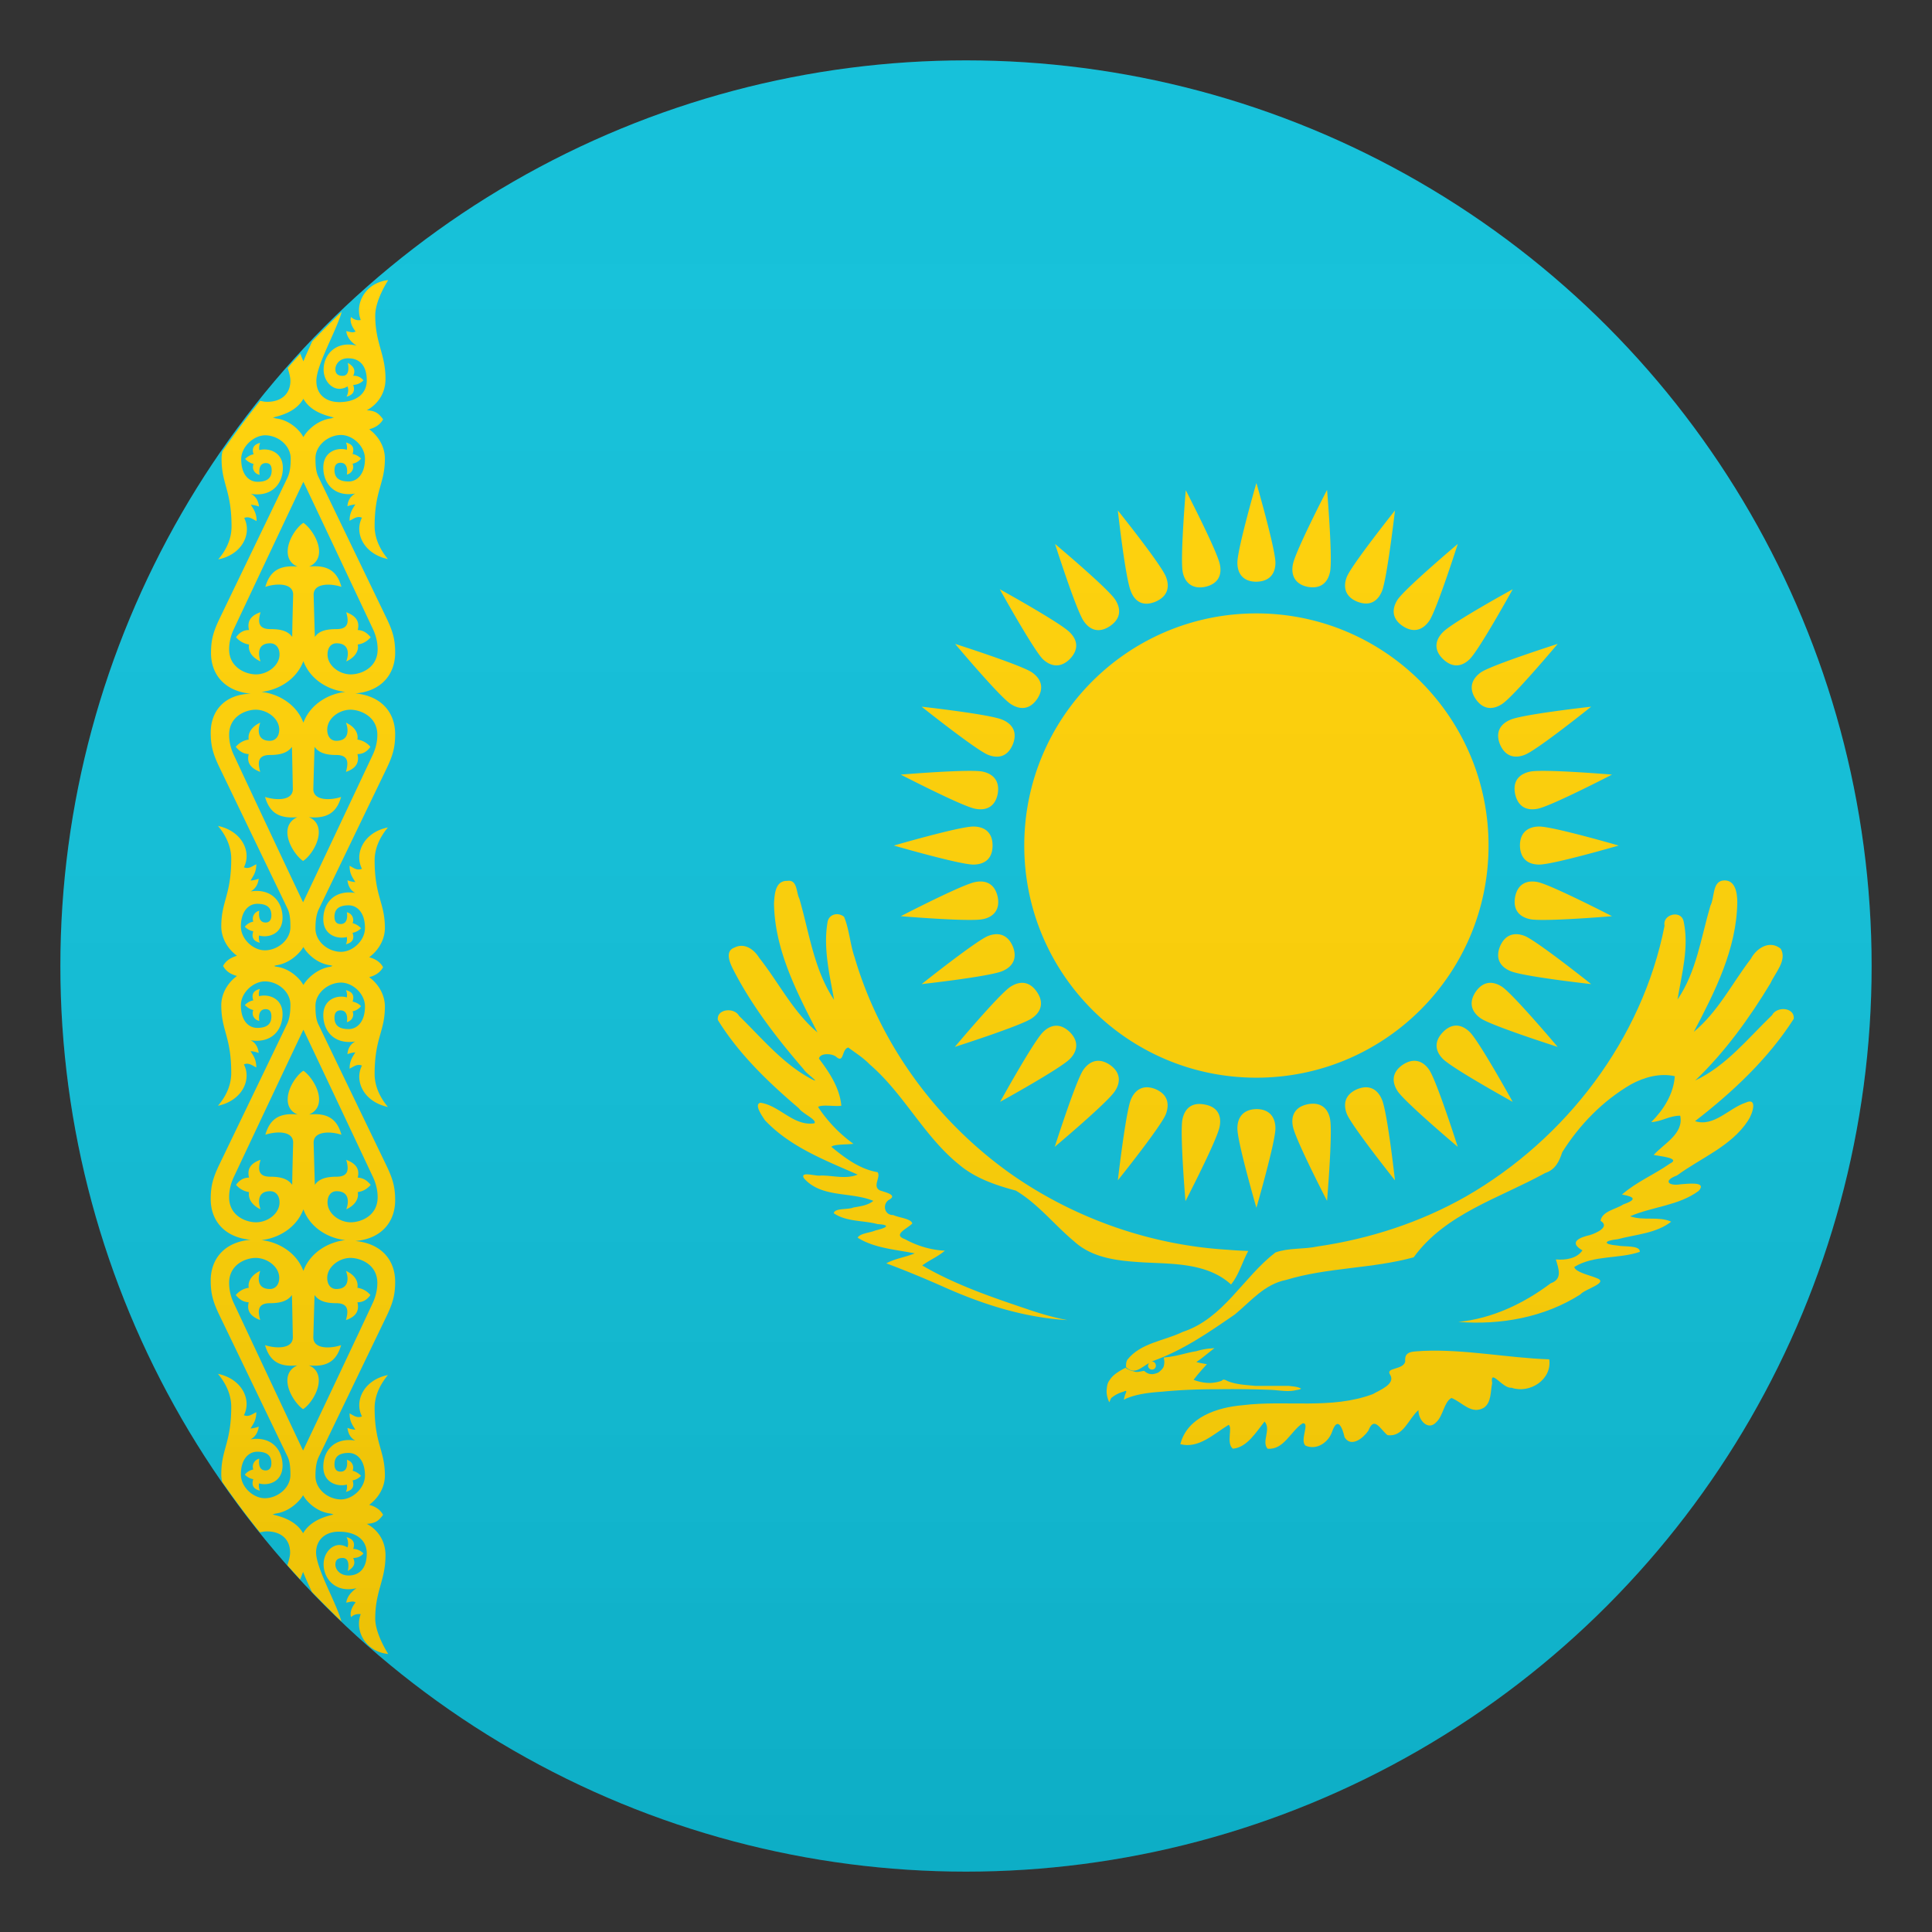 <svg xmlns="http://www.w3.org/2000/svg" viewBox="0 0 64 64"><rect x="0" y="0" width="64" height="64" fill="#333333" stroke="none"/><circle cx="32" cy="32" r="30" fill="#0bbed8"/><path d="M49.31 28.01c0-4.25-3.45-7.69-7.69-7.69-4.25 0-7.69 3.44-7.69 7.69s3.44 7.69 7.69 7.69 7.69-3.44 7.69-7.69zm-7.69-8.74c.46-.01.63-.29.63-.63 0-.46-.63-2.64-.63-2.64s-.63 2.18-.63 2.64c0 .34.17.63.63.63zm9.37 8.11c-.34 0-.64.17-.64.63.01.46.29.63.64.63.46 0 2.63-.63 2.63-.63s-2.17-.63-2.63-.63zm-10 10c0 .46.63 2.63.63 2.63s.63-2.18.63-2.63c0-.34-.17-.64-.63-.64-.46.01-.63.3-.63.64zm-8.11-9.37c0-.46-.29-.63-.64-.63-.46 0-2.63.63-2.63.63s2.18.63 2.63.63c.35 0 .64-.17.64-.63zm12.08-8.08c.43.17.69-.03.82-.35.17-.42.43-2.67.43-2.67s-1.41 1.77-1.59 2.19c-.13.32-.08.66.34.83zm5.56 11.08c-.32-.13-.65-.08-.83.34-.17.42.03.69.35.82.42.18 2.67.43 2.67.43s-1.77-1.41-2.19-1.59zm-12.24 5.07c-.42-.17-.69.03-.82.35-.17.42-.43 2.67-.43 2.67s1.42-1.77 1.59-2.19c.12-.32.08-.65-.34-.83zm-4.73-11.42c.17-.42-.03-.69-.35-.82-.42-.18-2.67-.43-2.67-.43s1.77 1.41 2.19 1.59c.32.13.65.09.83-.34zm14.25-2.83c.33.32.65.24.89 0 .32-.32 1.42-2.31 1.42-2.31s-1.99 1.09-2.31 1.42c-.24.24-.33.57 0 .89zm.89 12.36c-.24-.24-.57-.33-.89 0-.32.33-.24.65 0 .89.32.32 2.31 1.42 2.31 1.42s-1.1-1.99-1.42-2.31zm-13.25 0c-.33-.32-.65-.24-.89 0-.32.32-1.42 2.31-1.42 2.31s1.98-1.09 2.31-1.42c.24-.24.32-.57 0-.89zm0-12.36c.32-.33.24-.65-.01-.89-.32-.32-2.31-1.42-2.31-1.42s1.1 1.98 1.42 2.31c.25.24.58.32.9 0zm14.25 2.83c.18.42.51.47.83.34.42-.17 2.19-1.59 2.19-1.59s-2.25.25-2.67.43c-.32.13-.52.4-.35.82zM46.21 39.1s-.25-2.25-.43-2.67c-.13-.32-.4-.52-.82-.35-.42.18-.47.51-.34.83.18.42 1.59 2.19 1.59 2.19zm-12.66-7.75c-.18-.42-.51-.47-.83-.34-.42.18-2.19 1.59-2.19 1.59s2.25-.25 2.67-.43c.32-.13.52-.4.35-.82zm4.73-11.42c.42-.18.47-.51.34-.83-.17-.42-1.59-2.19-1.59-2.19s.25 2.25.43 2.67c.12.33.39.53.82.35zm5.04-.49c.45.08.67-.16.74-.5.09-.45-.1-2.71-.1-2.71s-1.04 2.01-1.13 2.46c-.07.34.05.66.49.75zm7.62 9.78c-.34-.07-.66.04-.75.49-.08.45.16.67.5.74.45.09 2.71-.1 2.71-.1s-2.02-1.04-2.46-1.13zm-11.77 7.86c-.09.45.1 2.71.1 2.71s1.04-2.01 1.13-2.46c.07-.34-.04-.66-.49-.74-.45-.09-.67.15-.74.49zM33.05 26.3c.08-.45-.17-.67-.5-.74-.45-.09-2.71.1-2.71.1s2.01 1.04 2.46 1.13c.34.07.66-.04.75-.49zm13.42-5.56c.38.25.68.11.88-.18.25-.38.94-2.54.94-2.54s-1.73 1.46-1.99 1.84c-.19.29-.21.63.17.88zm3.29 11.95c-.29-.19-.62-.21-.88.17-.25.38-.11.68.18.88.38.25 2.54.94 2.54.94s-1.46-1.73-1.84-1.99zm-12.83 3.46c.19-.28.21-.62-.17-.88-.38-.25-.68-.11-.88.18-.25.38-.94 2.54-.94 2.54s1.74-1.46 1.99-1.84zm-3.45-12.83c.29.19.62.21.88-.17.25-.38.11-.68-.18-.88-.38-.25-2.54-.94-2.54-.94s1.46 1.74 1.84 1.99zm15.4-.17c.26.38.59.36.88.17.38-.25 1.84-1.99 1.84-1.99s-2.16.69-2.54.94c-.28.2-.43.5-.18.88zm-.59 14.84s-.69-2.16-.94-2.54c-.19-.29-.5-.43-.88-.18-.38.26-.36.59-.17.88.26.38 1.99 1.84 1.99 1.84zm-13.94-5.13c-.26-.38-.59-.36-.88-.17-.38.25-1.84 1.99-1.84 1.99s2.16-.69 2.54-.94c.29-.19.44-.5.18-.88zm2.42-12.12c.38-.26.36-.59.17-.88-.25-.38-1.99-1.84-1.99-1.84s.69 2.16.94 2.54c.19.29.49.44.88.18zm13.92 4.82c-.34.07-.59.29-.5.74.1.45.41.56.75.49.45-.09 2.46-1.13 2.46-1.13s-2.26-.19-2.71-.1zm-7.37 11.02c-.45.09-.56.41-.49.74.09.45 1.13 2.46 1.13 2.46s.19-2.26.1-2.71c-.06-.33-.29-.58-.74-.49zm-10.27-6.87c-.1-.45-.41-.56-.75-.49-.45.09-2.46 1.13-2.46 1.13s2.26.19 2.71.1c.33-.06.59-.29.5-.74zm6.87-10.27c.45-.1.56-.41.49-.74-.09-.45-1.13-2.46-1.13-2.46s-.19 2.26-.1 2.71c.06.32.29.58.74.49zm2.16 26.6c.27.01.55.07.81.02.07-.02.17-.02.21-.06-.12-.07-.26-.07-.4-.09h-1.1c-.3-.03-.62-.04-.91-.15-.08-.03-.15-.1-.22-.02-.11.04-.22.06-.34.07-.2.01-.4-.03-.59-.1.13-.18.29-.35.44-.52-.12-.02-.23-.04-.35-.07.21-.14.4-.31.6-.46-.21.01-.41.04-.6.1-.27.04-.53.13-.79.17l-.11.02-.18.02c.01.05.02.1.02.15 0 .05-.01.1-.02.14-.01.04-.05.09-.08.12-.04.04-.08.08-.13.1-.05.02-.1.03-.15.04-.05 0-.1 0-.15-.02a.42.42 0 01-.14-.09l-.16.03c-.05.01-.1.01-.15 0-.05-.02-.11-.03-.16-.05-.05-.02-.1-.05-.15-.08-.2.11-.41.22-.53.42-.07.09-.08.2-.09.31-.01.13.02.27.08.4.02.04.04-.13.1-.15.11-.09.24-.15.38-.19.12-.06.1 0 .05.1-.01.05-.08.23.01.14.39-.17.82-.21 1.23-.24.61-.06 1.21-.08 1.82-.08.6-.01 1.17 0 1.75.02z" fill="#ffd000"/><path d="M47.14 44.75c-.31.03-.63-.02-.59.35-.06.29-.67.19-.5.44.19.31-.35.51-.57.64-1.38.52-2.89.19-4.32.37-.83.07-1.83.39-2.06 1.29.61.16 1.12-.35 1.6-.64.14.08-.09.61.14.79.47-.04.77-.55 1.05-.9.23.26-.11.66.1.9.54.05.77-.59 1.16-.84.26-.04-.11.57.1.74.37.16.76-.11.88-.47.18-.51.34-.13.41.19.22.36.63.02.79-.22.19-.49.38-.06.63.15.53.08.7-.55 1.03-.83-.02.31.31.71.59.4.23-.21.25-.66.5-.8.35.13.66.57 1.08.32.25-.18.21-.54.27-.81-.08-.52.35.19.64.15.6.21 1.35-.27 1.25-.94-1.41-.05-2.78-.34-4.18-.28zm10.68-8.22c-.55.18-1.04.81-1.67.61 1.24-.96 2.42-2.06 3.27-3.39.04-.38-.56-.43-.72-.12-.8.77-1.52 1.68-2.54 2.16.98-.94 1.79-2.06 2.49-3.22.15-.34.56-.76.34-1.14-.36-.3-.8-.03-.99.33-.62.81-1.09 1.76-1.89 2.42.7-1.33 1.42-2.75 1.44-4.29 0-.32-.07-.78-.49-.72-.34.06-.26.57-.4.83-.31 1.05-.46 2.19-1.09 3.11.14-.85.39-1.74.2-2.6-.09-.38-.71-.22-.63.16-.74 3.76-3.27 7.06-6.57 8.96-1.51.86-3.2 1.41-4.92 1.66-.46.1-.96.04-1.4.2-1.07.82-1.72 2.19-3.07 2.63-.61.3-1.4.36-1.84.93-.04.07-.04.16-.04.24.29.27.51 0 .77-.14-.02.02-.04.06-.04.09 0 .07.06.13.13.13.08 0 .13-.06.13-.13 0-.08-.06-.14-.13-.14-.03 0-.05.02-.07.03l.06-.03c1.01-.35 1.89-.96 2.76-1.56.53-.44.98-1 1.69-1.14 1.38-.42 2.85-.37 4.23-.75 1.05-1.45 2.85-1.96 4.35-2.79.34-.11.47-.38.57-.69.57-.91 1.35-1.71 2.28-2.25.44-.24.96-.38 1.45-.27-.04.59-.37 1.11-.78 1.52.33-.01.62-.22.96-.21.12.6-.54.92-.88 1.3.19.04.93.1.53.29-.51.36-1.1.6-1.58 1.02.44.08.49.17.04.33-.24.16-.7.22-.75.54.33.2-.15.41-.34.47-.36.08-.73.24-.26.51-.18.27-.56.33-.88.3.09.31.23.65-.17.79-.89.67-1.94 1.17-3.06 1.28 1.4.11 2.85-.15 4.04-.91.16-.19.99-.39.52-.55-.22-.09-.69-.19-.72-.36.65-.4 1.47-.26 2.17-.5.02-.23-.53-.16-.74-.21-.49-.04-.46-.16.01-.21.6-.16 1.27-.19 1.77-.58-.41-.19-.92-.02-1.36-.18.74-.32 1.61-.35 2.27-.84.3-.33-.39-.23-.59-.22-.41.07-.6-.12-.13-.29.79-.58 1.8-.97 2.35-1.81.16-.23.34-.8-.08-.6z" fill="#ffd000"/><path d="M27.69 35c.28.25.18-.24.41-.3.24.18.5.34.71.56 1.13.97 1.79 2.37 2.95 3.31.54.46 1.22.69 1.89.87.74.44 1.28 1.14 1.93 1.68.63.58 1.51.65 2.32.7.98.05 2.1.02 2.88.73.26-.32.37-.74.57-1.11-.23-.01-.46-.02-.68-.04-2.51-.15-4.97-1-7.05-2.42-2.52-1.74-4.45-4.33-5.31-7.27-.15-.43-.18-.94-.35-1.34-.21-.17-.52-.08-.55.2-.14.85.07 1.71.22 2.55-.67-1-.82-2.22-1.15-3.35-.11-.21-.06-.64-.4-.59-.4-.01-.42.44-.44.74.02 1.54.75 2.94 1.44 4.28-.81-.68-1.28-1.65-1.93-2.47-.17-.28-.49-.51-.82-.34-.33.12-.15.51-.04.73.62 1.21 1.46 2.29 2.34 3.31.07.13.6.49.26.32-.95-.5-1.65-1.36-2.41-2.1-.16-.29-.75-.23-.7.14.7 1.13 1.67 2.06 2.68 2.92.12.18.61.38.52.5-.69.11-1.15-.59-1.79-.68-.22.05.05.43.15.58.83.88 1.98 1.32 3.07 1.8-.38.16-.81.03-1.21.03-.16.04-.71-.16-.57.09.58.66 1.55.44 2.3.75-.18.15-.43.18-.66.22-.18.08-.62.01-.65.19.42.29.97.23 1.45.36.48.03.27.13-.07.21-.18.08-.5.09-.59.24.56.35 1.25.39 1.89.52-.31.13-.65.17-.94.33.67.25 1.34.53 1.99.82 1.27.56 2.61.98 4.01 1.06-.48-.09-.95-.23-1.41-.39-1.16-.39-2.34-.8-3.4-1.42.24-.18.52-.29.75-.49-.46-.02-.92-.16-1.32-.38-.43-.15.08-.35.24-.52-.03-.16-.44-.19-.63-.28-.29.01-.37-.35-.15-.5.33-.17-.15-.26-.3-.32-.25-.14.05-.44-.07-.6-.59-.1-1.08-.47-1.53-.84.08-.09.51-.07.73-.1a4.68 4.68 0 01-1.17-1.22c.12-.09.54-.01.77-.04-.05-.58-.39-1.1-.74-1.56.03-.19.41-.18.56-.07zM11.27 50.74c.5.01.88.25.88.72 0 .51-.26.72-.58.73-.32.01-.46-.21-.46-.36 0-.18.11-.22.24-.22.28 0 .17.43.17.43.17-.1.28-.22.18-.43.14 0 .26-.05.34-.15a.471.471 0 00-.34-.15c.08-.23-.03-.34-.22-.39.05.1.07.24.03.34a.53.53 0 00-.27-.08c-.26 0-.52.27-.52.64 0 .49.41.96 1.09.79-.23.16-.32.33-.34.48.15-.03.22-.06.31-.01-.12.15-.2.33-.15.49.09-.09.2-.11.32-.1-.21.55.16 1.25.91 1.32 0 0-.43-.66-.43-1.17 0-.93.34-1.27.34-2.1 0-.53-.31-.88-.62-1.04.27-.02.38-.08.54-.3-.08-.15-.23-.27-.46-.33.35-.26.52-.63.52-.97 0-.84-.34-1.04-.34-2.24 0-.37.15-.74.44-1.09-.8.16-1.12.86-.86 1.37-.17.07-.29-.04-.41-.1 0 .28.11.4.19.54 0 0-.14-.01-.26-.06.02.18.1.34.26.42-.69-.11-1.06.33-1.06.87 0 .53.47.67.78.59.01.07.01.15-.03.24.2-.05.29-.16.22-.38.12-.02.21-.08.28-.15a.575.575 0 00-.28-.17.263.263 0 00-.19-.36s.08.39-.21.39c-.12 0-.2-.07-.2-.24 0-.24.13-.38.47-.38.27 0 .54.23.54.75 0 .42-.42.8-.81.79-.43-.01-.83-.35-.83-.77 0-.27.03-.46.1-.62.63-1.31 2.26-4.69 2.26-4.69.2-.42.28-.69.28-1.13 0-.72-.46-1.27-1.32-1.35.86-.07 1.32-.63 1.32-1.35 0-.44-.08-.71-.28-1.13 0 0-1.63-3.38-2.26-4.69-.08-.16-.1-.35-.1-.62 0-.42.41-.76.83-.77.39-.01.81.36.81.79 0 .52-.27.75-.54.75-.34 0-.47-.14-.47-.38 0-.17.08-.24.2-.24.29 0 .21.39.21.39.14-.03.26-.18.19-.36.11-.02.21-.08.28-.17a.514.514 0 00-.28-.15c.07-.22-.02-.33-.22-.38.04.09.04.17.03.24-.31-.09-.78.05-.78.59 0 .53.37.98 1.06.87-.16.08-.25.24-.26.42.13-.05.26-.06.26-.06-.08.14-.19.27-.19.54.13-.06.25-.17.41-.1-.26.51.06 1.2.86 1.37-.29-.35-.44-.72-.44-1.09 0-1.2.34-1.4.34-2.24 0-.35-.18-.72-.52-.97.23-.06.38-.18.46-.33-.08-.15-.23-.27-.46-.33.35-.26.52-.63.52-.97 0-.84-.34-1.04-.34-2.24 0-.37.15-.74.44-1.09-.8.16-1.12.86-.86 1.37-.17.07-.29-.04-.41-.1 0 .28.11.4.19.54 0 0-.14-.01-.26-.06.02.18.1.34.26.42-.69-.11-1.06.33-1.06.87 0 .53.47.67.78.59.01.08.01.15-.03.24.2-.05.29-.16.22-.38.12-.02.21-.08.28-.15a.575.575 0 00-.28-.17.263.263 0 00-.19-.36s.08.39-.21.39c-.12 0-.2-.07-.2-.24 0-.24.13-.38.47-.38.27 0 .54.23.54.75 0 .43-.42.8-.81.79-.43-.01-.83-.35-.83-.77 0-.27.03-.46.1-.62.63-1.31 2.26-4.69 2.26-4.69.2-.42.28-.69.28-1.13 0-.72-.46-1.27-1.32-1.35.86-.07 1.32-.63 1.32-1.35 0-.44-.08-.71-.28-1.13 0 0-1.63-3.38-2.26-4.69-.08-.16-.1-.35-.1-.62 0-.42.41-.76.83-.77.39-.01.81.36.81.79 0 .52-.27.75-.54.75-.34 0-.47-.14-.47-.38 0-.17.08-.24.2-.24.29 0 .21.39.21.39.14-.03.26-.18.19-.36.11-.02.21-.08.28-.17a.514.514 0 00-.28-.15c.07-.23-.02-.33-.22-.38.04.09.04.17.03.24-.31-.09-.78.05-.78.59 0 .53.37.98 1.06.86-.16.08-.25.24-.26.42.13-.05.26-.06.26-.06-.08.14-.19.26-.19.54.13-.06.25-.17.41-.1-.26.51.06 1.2.86 1.37-.29-.35-.44-.72-.44-1.09 0-1.2.34-1.4.34-2.24 0-.35-.18-.72-.52-.97.23-.06.38-.18.46-.33-.16-.22-.27-.28-.54-.3.3-.16.62-.5.62-1.04 0-.83-.34-1.17-.34-2.1 0-.52.43-1.17.43-1.17-.75.08-1.12.77-.91 1.32a.35.35 0 01-.32-.1c-.05.15.03.33.15.48-.09.05-.16.02-.31-.01.02.16.11.33.34.48-.67-.17-1.09.29-1.09.79 0 .37.26.64.52.64.08 0 .2-.03.27-.08.05.1.02.24-.03.34.19-.05.3-.16.22-.39a.49.49 0 00.34-.15c-.08-.1-.2-.16-.34-.15.1-.21-.01-.33-.18-.43 0 0 .11.43-.17.43-.12 0-.24-.04-.24-.22 0-.16.14-.38.46-.36.32.01.58.22.58.73 0 .47-.38.71-.88.72-.45.01-.79-.23-.79-.7 0-.53.65-1.63.84-2.29-.34.32-.66.65-.98.98-.1.23-.21.46-.29.66-.03-.08-.07-.16-.1-.25-.14.15-.28.31-.42.47.05.16.09.31.09.42 0 .47-.34.71-.79.7-.08 0-.14-.02-.21-.03-.44.54-.85 1.1-1.25 1.67-.02.08-.03.17-.03.25 0 .84.33 1.04.33 2.24 0 .37-.14.74-.44 1.09.8-.16 1.12-.86.86-1.37.16-.07.28.04.41.1 0-.28-.11-.4-.19-.54 0 0 .14.01.27.06-.02-.18-.1-.34-.27-.42.69.11 1.06-.33 1.06-.86s-.47-.67-.78-.59a.42.42 0 01.03-.24c-.2.05-.29.16-.22.38-.12.02-.2.08-.28.15.07.08.17.14.28.17-.07.18.05.33.2.36 0 0-.08-.39.21-.39.12 0 .19.07.19.24 0 .24-.13.38-.47.38-.28 0-.54-.23-.54-.75 0-.42.43-.8.81-.79.43.01.83.35.83.77 0 .27-.03.46-.1.62-.63 1.31-2.26 4.69-2.26 4.69-.2.42-.28.69-.28 1.13 0 .72.46 1.27 1.32 1.35-.87.02-1.33.57-1.33 1.29 0 .44.08.71.28 1.13 0 0 1.63 3.38 2.26 4.69.08.16.1.35.1.62 0 .42-.41.76-.83.77-.39.01-.81-.36-.81-.79 0-.52.27-.75.54-.75.34 0 .47.14.47.38 0 .17-.08.24-.19.24-.29 0-.21-.39-.21-.39-.14.03-.26.18-.2.36-.11.02-.21.08-.28.17.08.08.17.13.28.15-.07.22.02.33.22.38a.42.42 0 01-.03-.24c.31.09.78-.05.78-.59 0-.53-.37-.98-1.06-.87.16-.08.25-.24.27-.42-.13.05-.27.06-.27.06.08-.14.19-.27.19-.54-.13.06-.25.17-.41.1.26-.51-.06-1.2-.86-1.37.29.34.44.72.44 1.09 0 1.2-.33 1.4-.33 2.24 0 .35.18.72.52.97-.23.07-.38.18-.46.34.09.16.23.27.46.33-.35.26-.52.63-.52.97 0 .84.33 1.04.33 2.24 0 .37-.14.74-.44 1.09.8-.17 1.12-.86.86-1.37.16-.07.28.04.41.1 0-.28-.11-.4-.19-.54 0 0 .14.01.27.06-.02-.18-.1-.34-.27-.42.69.11 1.06-.33 1.06-.87 0-.53-.47-.67-.78-.59a.42.42 0 01.03-.24c-.2.05-.29.16-.22.38-.12.02-.2.08-.28.15.07.08.17.14.28.17-.07.18.05.33.2.36 0 0-.08-.39.21-.39.12 0 .19.07.19.24 0 .24-.13.38-.47.38-.28 0-.54-.23-.54-.75 0-.43.43-.8.81-.79.43.01.83.35.83.77 0 .27-.03.46-.1.62-.63 1.31-2.26 4.69-2.26 4.69-.2.42-.28.69-.28 1.13 0 .72.46 1.27 1.32 1.35-.86.07-1.32.63-1.32 1.35 0 .44.08.71.28 1.13 0 0 1.63 3.38 2.26 4.69.08.16.1.35.1.62 0 .42-.41.76-.83.77-.39.01-.81-.36-.81-.79 0-.52.27-.75.54-.75.34 0 .47.14.47.38 0 .17-.08.24-.19.24-.29 0-.21-.39-.21-.39-.14.03-.26.18-.2.36-.11.02-.21.08-.28.17.08.08.17.13.28.15-.07.22.02.33.22.38a.42.42 0 01-.03-.24c.31.09.78-.05.78-.59 0-.53-.37-.98-1.06-.87.16-.08.25-.24.27-.42-.13.05-.27.06-.27.06.08-.14.19-.26.19-.54-.13.06-.25.17-.41.1.26-.51-.06-1.2-.86-1.37.29.35.44.72.44 1.09 0 1.2-.33 1.4-.33 2.24 0 .08.01.17.03.25.4.57.81 1.13 1.25 1.67.07-.01.14-.03.21-.03.45-.01.79.23.79.7 0 .12-.04.26-.09.42.14.16.28.31.42.47.04-.08.07-.17.1-.25.08.21.19.44.29.66.32.33.65.66.98.98-.19-.66-.84-1.76-.84-2.29.01-.45.35-.7.8-.68zM9.13 13.86l-.09-.03c.44-.1.81-.27 1.01-.62.2.35.57.52 1.01.62l-.09.03c-.48.06-.82.43-.92.62-.1-.2-.44-.57-.92-.62zm-1.54 7.65c0-.24.06-.47.16-.68.47-1 1.98-4.2 2.3-4.87.32.67 1.83 3.87 2.3 4.87.1.21.16.44.16.68 0 .62-.56.83-.89.83-.38 0-.77-.29-.77-.66 0-.23.12-.37.3-.37.43 0 .41.37.32.6.27-.12.43-.34.38-.56.15-.02.3-.09.43-.24-.11-.13-.23-.23-.43-.24.09-.35-.15-.5-.38-.59.07.26.12.56-.32.56-.32 0-.58.05-.72.26-.01-.28-.04-1.38-.04-1.38-.02-.41.56-.4.92-.28-.13-.48-.42-.74-1.07-.67.16-.07.33-.22.33-.5 0-.39-.32-.82-.52-.95-.21.13-.52.56-.52.95 0 .29.17.44.33.5-.65-.06-.93.19-1.07.67.36-.12.94-.14.92.28 0 0-.03 1.1-.03 1.38-.15-.21-.4-.26-.73-.26-.44 0-.39-.3-.32-.56-.23.08-.47.23-.38.59-.2 0-.33.1-.43.24a.7.7 0 00.43.24c-.04.23.11.44.38.56-.08-.23-.11-.6.32-.6.18 0 .31.14.31.37 0 .36-.39.66-.78.66-.33 0-.89-.22-.89-.83zm3.85 1.41c-.55.06-1.16.4-1.39 1.02-.23-.62-.84-.96-1.39-1.02.55-.06 1.16-.4 1.39-1.02.23.62.83.96 1.39 1.02zm-3.69 2.1c-.1-.21-.16-.44-.16-.68 0-.62.56-.83.88-.83.38 0 .78.29.78.66 0 .23-.13.37-.31.37-.43 0-.4-.37-.32-.6-.27.12-.42.34-.38.56-.15.02-.3.09-.43.24.11.13.23.23.43.24-.09.35.15.5.38.59-.07-.26-.12-.56.32-.56.32 0 .58-.06.73-.27.01.28.03 1.38.03 1.38.02.41-.55.4-.92.28.14.48.42.73 1.07.67-.16.07-.33.22-.33.5 0 .39.32.82.52.95.21-.13.52-.56.52-.95 0-.29-.17-.44-.33-.5.65.06.93-.19 1.07-.67-.36.12-.94.13-.92-.28 0 0 .03-1.1.04-1.38.15.21.4.27.72.27.44 0 .39.3.32.56.23-.08.47-.23.38-.59.2 0 .33-.1.43-.24a.676.676 0 00-.43-.24c.04-.23-.11-.44-.38-.56.09.23.11.6-.32.6-.18 0-.3-.14-.3-.37 0-.37.39-.66.77-.66.32 0 .89.22.89.83 0 .25-.06.47-.16.68-.47 1-1.98 4.2-2.3 4.87-.32-.67-1.82-3.86-2.29-4.87zm1.38 7a.169.169 0 00-.05-.02c.02-.01.04-.01.05-.02.48-.06.82-.43.92-.61.1.19.44.56.92.61.01.01.03.01.05.02-.02 0-.04.01-.05.02-.48.06-.82.43-.92.61-.1-.19-.44-.56-.92-.61zm-1.54 7.64c0-.24.06-.47.16-.68.47-1 1.98-4.2 2.3-4.87.32.67 1.83 3.87 2.3 4.87.1.21.16.44.16.68 0 .62-.56.83-.89.83-.38 0-.77-.29-.77-.66 0-.23.12-.37.3-.37.43 0 .41.37.32.6.27-.12.43-.34.38-.57.15-.02.3-.09.43-.24-.11-.13-.23-.23-.43-.24.09-.35-.15-.5-.38-.59.07.26.12.56-.32.56-.32 0-.58.06-.72.27-.01-.28-.04-1.38-.04-1.38-.02-.41.56-.4.92-.28-.13-.48-.42-.74-1.07-.67.16-.07.33-.21.33-.5 0-.39-.32-.82-.52-.95-.21.13-.52.56-.52.95 0 .29.17.44.33.5-.65-.07-.93.19-1.07.67.36-.12.94-.14.92.28 0 0-.03 1.1-.03 1.38-.15-.21-.4-.27-.73-.27-.44 0-.39-.3-.32-.56-.23.08-.47.23-.38.59-.2 0-.33.1-.43.24a.7.7 0 00.43.24c-.04.23.11.44.38.57-.08-.23-.11-.6.32-.6.18 0 .31.14.31.37 0 .37-.39.66-.78.66-.33 0-.89-.21-.89-.83zm3.85 1.42c-.55.06-1.16.4-1.39 1.02-.23-.62-.84-.96-1.39-1.02.55-.06 1.16-.4 1.39-1.02.23.62.83.96 1.39 1.02zm-3.69 2.1c-.1-.21-.16-.44-.16-.68 0-.62.56-.83.88-.83.38 0 .78.29.78.66 0 .23-.13.37-.31.37-.43 0-.4-.37-.32-.6-.27.12-.42.34-.38.56-.15.02-.3.09-.43.24.11.13.23.23.43.24-.09.35.15.5.38.59-.07-.26-.12-.56.32-.56.32 0 .58-.06.73-.27.01.28.03 1.38.03 1.38.02.41-.55.4-.92.28.14.48.42.74 1.07.67-.16.07-.33.22-.33.5 0 .39.32.82.52.95.21-.13.52-.56.52-.95 0-.29-.17-.44-.33-.5.65.07.93-.19 1.07-.67-.36.12-.94.14-.92-.28 0 0 .03-1.1.04-1.38.15.21.4.27.72.27.44 0 .39.3.32.56.23-.08.47-.23.38-.59.2 0 .33-.1.43-.24a.676.676 0 00-.43-.24c.04-.23-.11-.44-.38-.56.09.23.11.6-.32.6-.18 0-.3-.14-.3-.37 0-.36.39-.66.77-.66.32 0 .89.21.89.83 0 .24-.06.47-.16.68-.47 1.01-1.98 4.2-2.3 4.87-.32-.67-1.82-3.87-2.29-4.87zm2.29 7.61c-.2-.35-.57-.52-1.01-.62l.09-.03c.48-.06.82-.43.92-.61.1.19.44.56.92.61l.09.03c-.44.1-.8.27-1.01.62z" fill="#ffd000"/><linearGradient id="a" x1="32" x2="32" y1="62" y2="2" gradientUnits="userSpaceOnUse"><stop offset="0" stop-color="#1a1a1a"/><stop offset=".102" stop-color="#393939" stop-opacity=".949"/><stop offset=".347" stop-color="#7f7f7f" stop-opacity=".826"/><stop offset=".569" stop-color="#b6b6b6" stop-opacity=".716"/><stop offset=".758" stop-color="#dedede" stop-opacity=".621"/><stop offset=".908" stop-color="#f6f6f6" stop-opacity=".546"/><stop offset="1" stop-color="#fff" stop-opacity=".5"/></linearGradient><circle cx="32" cy="32" r="30" opacity=".1" fill="url(#a)"/></svg>